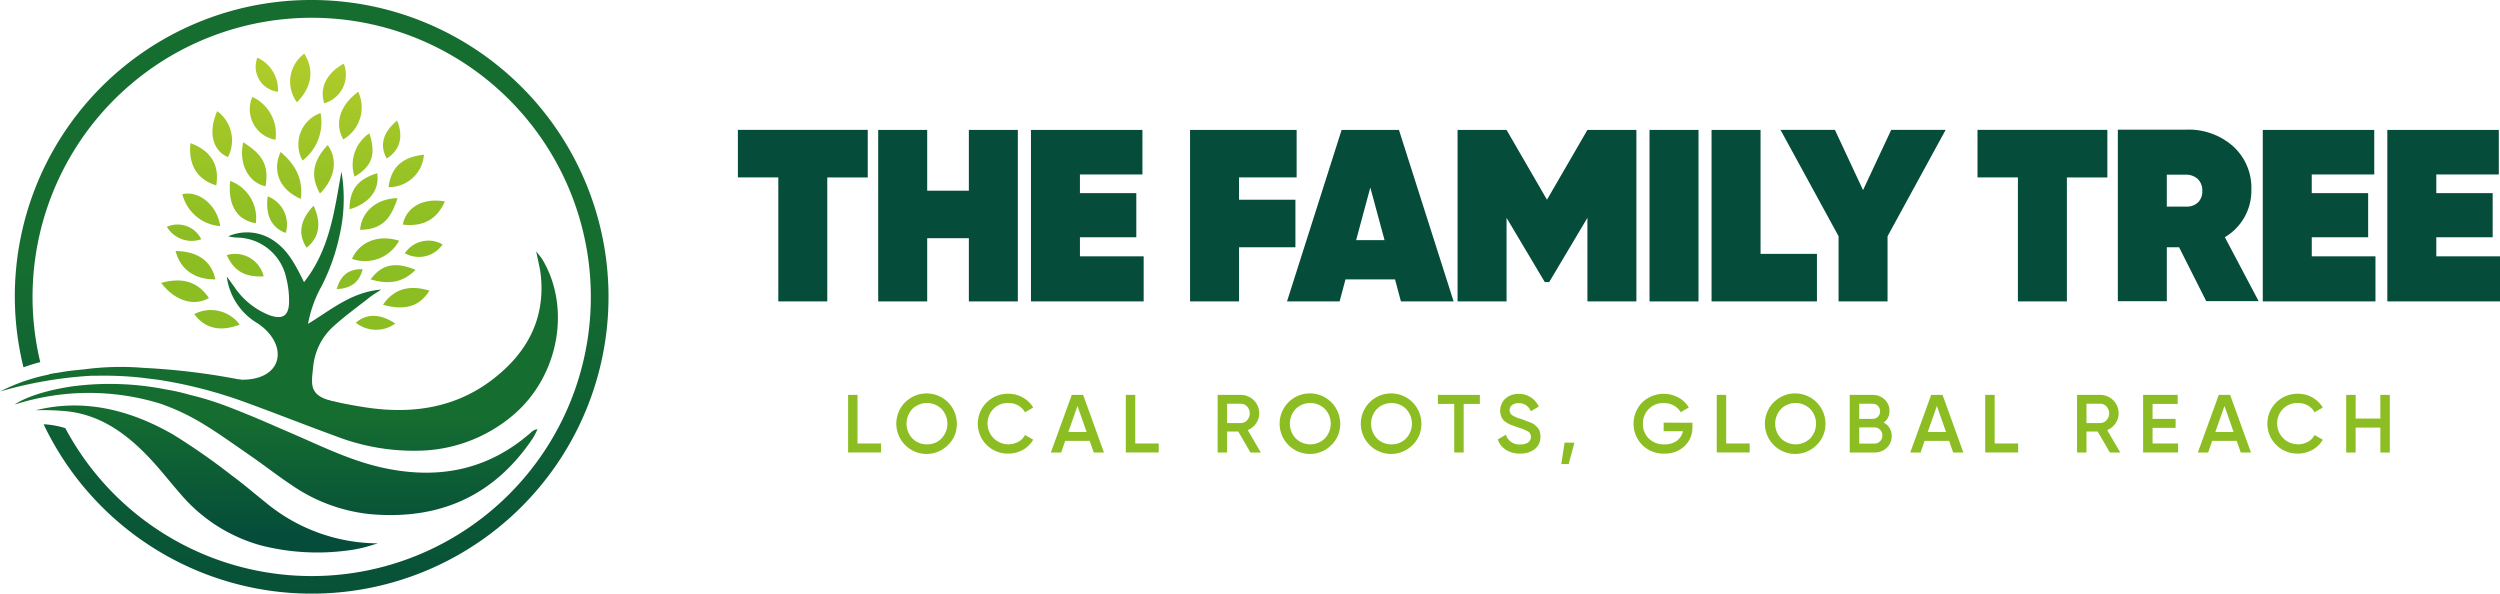 <svg xmlns="http://www.w3.org/2000/svg" xmlns:xlink="http://www.w3.org/1999/xlink" width="344" height="81.685" viewBox="0 0 344 81.685">
  <defs>
    <linearGradient id="linear-gradient" x1="-1.511" y1="6.783" x2="-1.511" y2="-4.79" gradientUnits="objectBoundingBox">
      <stop offset="0.214" stop-color="#8cbe23"/>
      <stop offset="1" stop-color="#d5da30"/>
    </linearGradient>
    <linearGradient id="linear-gradient-2" x1="-1.594" y1="5.057" x2="-1.594" y2="-4.578" xlink:href="#linear-gradient"/>
    <linearGradient id="linear-gradient-3" x1="-1.311" y1="5.494" x2="-1.311" y2="-5.203" xlink:href="#linear-gradient"/>
    <linearGradient id="linear-gradient-4" x1="-1.441" y1="3.841" x2="-1.441" y2="-5.914" xlink:href="#linear-gradient"/>
    <linearGradient id="linear-gradient-5" x1="-1.301" y1="3.58" x2="-1.301" y2="-7.252" xlink:href="#linear-gradient"/>
    <linearGradient id="linear-gradient-6" x1="-1.25" y1="4.477" x2="-1.25" y2="-6.368" xlink:href="#linear-gradient"/>
    <linearGradient id="linear-gradient-7" x1="-1.626" y1="8.058" x2="-1.626" y2="-5.39" xlink:href="#linear-gradient"/>
    <linearGradient id="linear-gradient-8" x1="-0.868" y1="6.675" x2="-0.868" y2="-21.759" xlink:href="#linear-gradient"/>
    <linearGradient id="linear-gradient-9" x1="-0.499" y1="4.184" x2="-0.499" y2="-16.209" xlink:href="#linear-gradient"/>
    <linearGradient id="linear-gradient-10" x1="-1.562" y1="4.616" x2="-1.562" y2="-5.03" xlink:href="#linear-gradient"/>
    <linearGradient id="linear-gradient-11" x1="-1.882" y1="3.134" x2="-1.882" y2="-7.157" xlink:href="#linear-gradient"/>
    <linearGradient id="linear-gradient-12" x1="-0.775" y1="3.118" x2="-0.775" y2="-14.527" xlink:href="#linear-gradient"/>
    <linearGradient id="linear-gradient-13" x1="-1.826" y1="5.735" x2="-1.826" y2="-3.7" xlink:href="#linear-gradient"/>
    <linearGradient id="linear-gradient-14" x1="-1.42" y1="4.318" x2="-1.42" y2="-6.095" xlink:href="#linear-gradient"/>
    <linearGradient id="linear-gradient-15" x1="-0.484" y1="2.413" x2="-0.484" y2="-18.848" xlink:href="#linear-gradient"/>
    <linearGradient id="linear-gradient-16" x1="-2.214" y1="5.587" x2="-2.214" y2="-6.504" xlink:href="#linear-gradient"/>
    <linearGradient id="linear-gradient-17" x1="-0.747" y1="5.749" x2="-0.747" y2="-23.025" xlink:href="#linear-gradient"/>
    <linearGradient id="linear-gradient-18" x1="-1.888" y1="3.868" x2="-1.888" y2="-5.598" xlink:href="#linear-gradient"/>
    <linearGradient id="linear-gradient-19" x1="-0.757" y1="4.236" x2="-0.757" y2="-10.225" xlink:href="#linear-gradient"/>
    <linearGradient id="linear-gradient-20" x1="-0.618" y1="5.392" x2="-0.618" y2="-13.349" xlink:href="#linear-gradient"/>
    <linearGradient id="linear-gradient-21" x1="-0.743" y1="4.505" x2="-0.743" y2="-9.584" xlink:href="#linear-gradient"/>
    <linearGradient id="linear-gradient-22" x1="-2.26" y1="2.629" x2="-2.26" y2="-6.882" xlink:href="#linear-gradient"/>
    <linearGradient id="linear-gradient-23" x1="-0.831" y1="5.478" x2="-0.831" y2="-8.651" xlink:href="#linear-gradient"/>
    <linearGradient id="linear-gradient-24" x1="-0.68" y1="2.877" x2="-0.68" y2="-13.313" xlink:href="#linear-gradient"/>
    <linearGradient id="linear-gradient-25" x1="-1.915" y1="4.827" x2="-1.915" y2="-5.176" xlink:href="#linear-gradient"/>
    <linearGradient id="linear-gradient-26" x1="-0.512" y1="2.286" x2="-0.512" y2="-21.252" xlink:href="#linear-gradient"/>
    <linearGradient id="linear-gradient-27" x1="-1.865" y1="4.6" x2="-1.865" y2="-5.993" xlink:href="#linear-gradient"/>
    <linearGradient id="linear-gradient-28" x1="-1.173" y1="4.404" x2="-1.173" y2="-8.273" xlink:href="#linear-gradient"/>
    <linearGradient id="linear-gradient-29" x1="-0.536" y1="1.223" x2="-0.536" y2="-23.919" xlink:href="#linear-gradient"/>
    <linearGradient id="linear-gradient-30" x1="-0.545" y1="3.852" x2="-0.545" y2="-23.142" xlink:href="#linear-gradient"/>
    <linearGradient id="linear-gradient-31" x1="-1.305" y1="2.665" x2="-1.305" y2="-15.399" xlink:href="#linear-gradient"/>
    <linearGradient id="linear-gradient-32" x1="-0.694" y1="1.195" x2="-0.694" y2="-31.712" xlink:href="#linear-gradient"/>
    <linearGradient id="linear-gradient-33" x1="0.421" y1="0.454" x2="0.421" y2="1.194" gradientUnits="objectBoundingBox">
      <stop offset="0" stop-color="#156d30"/>
      <stop offset="0.847" stop-color="#054d3a"/>
    </linearGradient>
    <linearGradient id="linear-gradient-34" x1="0.195" y1="0.943" x2="0.195" y2="1.478" xlink:href="#linear-gradient-33"/>
    <linearGradient id="linear-gradient-35" x1="0.41" y1="0.254" x2="0.41" y2="1.315" xlink:href="#linear-gradient-33"/>
    <linearGradient id="linear-gradient-36" x1="0.363" y1="0.079" x2="0.363" y2="1.028" xlink:href="#linear-gradient-33"/>
    <linearGradient id="linear-gradient-37" x1="0.416" y1="0.831" x2="0.416" y2="1.529" xlink:href="#linear-gradient-33"/>
  </defs>
  <g id="_3._The_Family_Tree_-_Logo_-_Kleur_-_Liggend" data-name="3. The Family Tree - Logo - Kleur - Liggend" transform="translate(-57.7 -57.7)">
    <g id="Group_4" data-name="Group 4" transform="translate(159.234 75.539)">
      <g id="Group_1" data-name="Group 1" transform="translate(0 0)">
        <path id="Path_1" data-name="Path 1" d="M1464.368,302.107v6.543H1458.8v17.056h-6.74V308.643H1446.5V302.1h17.868Z" transform="translate(-1446.5 -302.071)" fill="#054d3a"/>
        <path id="Path_2" data-name="Path 2" d="M1723.072,302.2h6.741v23.6h-6.741v-8.7h-5.732v8.7h-6.74V302.2h6.74v8.364h5.732Z" transform="translate(-1691.292 -302.163)" fill="#054d3a"/>
        <path id="Path_3" data-name="Path 3" d="M2004.841,319.593h8.766V325.8H1998.1V302.2h15.338v6.134h-8.6V310.9h7.757v6.068h-7.757Z" transform="translate(-1957.773 -302.163)" fill="#054d3a"/>
        <path id="Path_4" data-name="Path 4" d="M2312.167,308.736h-7.926v3.071H2312v6.543h-7.757v7.45H2297.5V302.2h14.667Z" transform="translate(-2235.284 -302.163)" fill="#054d3a"/>
        <path id="Path_5" data-name="Path 5" d="M2495.675,325.8l-.812-3.034h-6.814l-.811,3.034H2480l7.515-23.6h7.889l7.523,23.6Zm-6.163-8.43h3.911l-1.959-7.245Z" transform="translate(-2404.442 -302.163)" fill="#054d3a"/>
        <path id="Path_6" data-name="Path 6" d="M2825.608,302.2v23.6h-6.74V314.3l-5.257,8.832H2813l-5.257-8.832v11.5H2801V302.2h6.74l5.564,9.607,5.563-9.607Z" transform="translate(-2701.974 -302.163)" fill="#054d3a"/>
        <path id="Path_7" data-name="Path 7" d="M3162.3,302.2h6.741v23.6H3162.3Z" transform="translate(-3036.859 -302.163)" fill="#054d3a"/>
        <path id="Path_8" data-name="Path 8" d="M3285.841,319.256h7.757V325.8h-14.5V302.2h6.741Z" transform="translate(-3145.121 -302.163)" fill="#054d3a"/>
        <path id="Path_9" data-name="Path 9" d="M3431.523,302.107l-7.992,14.636v8.963h-6.74v-8.97L3408.8,302.1h7.486l3.874,8.291,3.876-8.291h7.486Z" transform="translate(-3265.338 -302.071)" fill="#054d3a"/>
        <path id="Path_10" data-name="Path 10" d="M3797.469,302.107v6.543H3791.9v17.056h-6.741V308.643H3779.6V302.1h17.868Z" transform="translate(-3609.029 -302.071)" fill="#054d3a"/>
        <path id="Path_11" data-name="Path 11" d="M4055.866,325.3l-3.736-7.413h-1.688v7.421h-6.74V301.7h9.437a9.219,9.219,0,0,1,6.406,2.274,7.7,7.7,0,0,1,2.529,6.017,7.412,7.412,0,0,1-3.649,6.507l4.65,8.8Zm-5.425-17.393v4.379H4053a2.3,2.3,0,0,0,1.7-.541,2.078,2.078,0,0,0,.621-1.616,2.177,2.177,0,0,0-.621-1.638,2.383,2.383,0,0,0-1.7-.592h-2.558Z" transform="translate(-3853.821 -301.7)" fill="#054d3a"/>
        <path id="Path_12" data-name="Path 12" d="M4323.241,319.593h8.766V325.8H4316.5V302.2h15.338v6.134h-8.6V310.9H4331v6.068h-7.757Z" transform="translate(-4106.676 -302.163)" fill="#054d3a"/>
        <path id="Path_13" data-name="Path 13" d="M4557.641,319.593h8.765V325.8H4550.9V302.2h15.34v6.134h-8.6V310.9h7.757v6.068h-7.757Z" transform="translate(-4323.939 -302.163)" fill="#054d3a"/>
      </g>
      <g id="Group_3" data-name="Group 3" transform="translate(15.163 36.343)">
        <g id="Group_2" data-name="Group 2">
          <path id="Path_14" data-name="Path 14" d="M1655.2,807.582h3.231v1.243H1653.9V800.9h1.3Z" transform="translate(-1653.9 -800.746)" fill="#8cbe23"/>
          <path id="Path_15" data-name="Path 15" d="M1753.225,805.926a4.165,4.165,0,1,1,1.192-2.917A3.964,3.964,0,0,1,1753.225,805.926Zm-4.92-.885a2.719,2.719,0,0,0,2,.811,2.69,2.69,0,0,0,2-.811,2.951,2.951,0,0,0,0-4.065,2.869,2.869,0,0,0-4,0,2.952,2.952,0,0,0,0,4.065Z" transform="translate(-1739.452 -798.893)" fill="#8cbe23"/>
          <path id="Path_16" data-name="Path 16" d="M1903.045,807.032a4.117,4.117,0,1,1,0-8.232,3.967,3.967,0,0,1,1.988.512,3.8,3.8,0,0,1,1.426,1.382l-1.133.658a2.358,2.358,0,0,0-.921-.936,2.64,2.64,0,0,0-1.352-.344,2.742,2.742,0,0,0-2.055.8,2.873,2.873,0,0,0,3.414,4.54,2.268,2.268,0,0,0,.921-.936l1.134.643a3.687,3.687,0,0,1-1.411,1.389A4.06,4.06,0,0,1,1903.045,807.032Z" transform="translate(-1880.989 -798.8)" fill="#8cbe23"/>
          <path id="Path_17" data-name="Path 17" d="M2041.407,808.832l-.563-1.6h-3.371l-.555,1.6H2035.5l2.88-7.932h1.565l2.866,7.932Zm-3.5-2.822h2.514l-1.258-3.582Z" transform="translate(-2007.601 -800.746)" fill="#8cbe23"/>
          <path id="Path_18" data-name="Path 18" d="M2177.9,807.582h3.232v1.243H2176.6V800.9h1.3Z" transform="translate(-2138.386 -800.746)" fill="#8cbe23"/>
          <path id="Path_19" data-name="Path 19" d="M2353.918,808.832l-1.674-2.888H2350.7v2.888h-1.3V800.9h3.173a2.533,2.533,0,0,1,2.551,2.544,2.39,2.39,0,0,1-.439,1.389,2.537,2.537,0,0,1-1.14.914l1.806,3.085Zm-3.217-6.711v2.654h1.872a1.17,1.17,0,0,0,.885-.387,1.4,1.4,0,0,0,0-1.886,1.169,1.169,0,0,0-.885-.388H2350.7Z" transform="translate(-2298.552 -800.746)" fill="#8cbe23"/>
          <path id="Path_20" data-name="Path 20" d="M2474.726,805.926a4.167,4.167,0,1,1,1.191-2.917A3.966,3.966,0,0,1,2474.726,805.926Zm-4.92-.885a2.869,2.869,0,0,0,4,0,2.951,2.951,0,0,0,0-4.065,2.868,2.868,0,0,0-4,0,2.95,2.95,0,0,0,0,4.065Z" transform="translate(-2408.204 -798.893)" fill="#8cbe23"/>
          <path id="Path_21" data-name="Path 21" d="M2627.526,805.926a4.166,4.166,0,1,1,1.192-2.917A3.965,3.965,0,0,1,2627.526,805.926Zm-4.92-.885a2.719,2.719,0,0,0,2,.811,2.689,2.689,0,0,0,2-.811,2.95,2.95,0,0,0,0-4.065,2.868,2.868,0,0,0-4,0,2.952,2.952,0,0,0,0,4.065Z" transform="translate(-2549.833 -798.893)" fill="#8cbe23"/>
          <path id="Path_22" data-name="Path 22" d="M2769.776,800.9v1.243h-2.229v6.682h-1.3v-6.682H2764V800.9Z" transform="translate(-2682.842 -800.746)" fill="#8cbe23"/>
          <path id="Path_23" data-name="Path 23" d="M2879.762,807.218a3.525,3.525,0,0,1-1.944-.519,2.767,2.767,0,0,1-1.118-1.426l1.118-.658a1.9,1.9,0,0,0,1.974,1.338,1.781,1.781,0,0,0,1.1-.285.9.9,0,0,0,.365-.753.824.824,0,0,0-.394-.738,6.231,6.231,0,0,0-1.4-.563c-.366-.139-.672-.249-.914-.336a3.538,3.538,0,0,1-.746-.395,1.65,1.65,0,0,1-.585-.665,2.289,2.289,0,0,1,.556-2.6,2.737,2.737,0,0,1,1.8-.614,2.954,2.954,0,0,1,1.667.468,3.026,3.026,0,0,1,1.1,1.279l-1.1.636a1.714,1.714,0,0,0-1.667-1.111,1.438,1.438,0,0,0-.907.263.858.858,0,0,0-.335.716.785.785,0,0,0,.351.68,4.592,4.592,0,0,0,1.257.526c.3.11.512.19.651.249s.336.125.592.227a1.987,1.987,0,0,1,.578.307,4.311,4.311,0,0,1,.41.4,1.366,1.366,0,0,1,.307.548,2.556,2.556,0,0,1,.088.7,2.07,2.07,0,0,1-.774,1.7A3.16,3.16,0,0,1,2879.762,807.218Z" transform="translate(-2787.302 -798.985)" fill="#8cbe23"/>
          <path id="Path_24" data-name="Path 24" d="M2998.014,890.8l-.8,2.946H2996.2l.454-2.946Z" transform="translate(-2898.065 -884.074)" fill="#8cbe23"/>
          <path id="Path_25" data-name="Path 25" d="M3140.308,802.877v.541a3.547,3.547,0,0,1-1.075,2.668,3.891,3.891,0,0,1-2.808,1.038,4.1,4.1,0,0,1-3.034-1.192,4.177,4.177,0,0,1,0-5.841,4.27,4.27,0,0,1,4.986-.68,3.693,3.693,0,0,1,1.426,1.374l-1.119.644a2.361,2.361,0,0,0-.942-.914,2.787,2.787,0,0,0-1.4-.344,2.735,2.735,0,0,0-2.047.819,2.789,2.789,0,0,0-.8,2.04,2.725,2.725,0,0,0,.811,2.025,2.9,2.9,0,0,0,2.128.8,2.814,2.814,0,0,0,1.718-.49,2.2,2.2,0,0,0,.848-1.323h-2.653v-1.17Z" transform="translate(-3024.123 -798.893)" fill="#8cbe23"/>
          <path id="Path_26" data-name="Path 26" d="M3290.1,807.582h3.231v1.243H3288.8V800.9h1.3Z" transform="translate(-3169.274 -800.746)" fill="#8cbe23"/>
          <path id="Path_27" data-name="Path 27" d="M3388.026,805.926a4.166,4.166,0,1,1,1.192-2.917A3.966,3.966,0,0,1,3388.026,805.926Zm-4.913-.885a2.87,2.87,0,0,0,4,0,2.952,2.952,0,0,0,0-4.065,2.869,2.869,0,0,0-4,0,2.951,2.951,0,0,0,0,4.065Z" transform="translate(-3254.733 -798.893)" fill="#8cbe23"/>
          <path id="Path_28" data-name="Path 28" d="M3543.772,804.716a2,2,0,0,1,.812.746,2.035,2.035,0,0,1,.292,1.1,2.154,2.154,0,0,1-.687,1.623,2.377,2.377,0,0,1-1.689.643h-3.4V800.9h3.151a2.322,2.322,0,0,1,1.645.629,2.065,2.065,0,0,1,.672,1.572A1.866,1.866,0,0,1,3543.772,804.716Zm-1.514-2.6h-1.849V804.2h1.849a.987.987,0,0,0,.724-.3,1.006,1.006,0,0,0,.292-.746,1.033,1.033,0,0,0-.292-.738A.988.988,0,0,0,3542.258,802.121Zm.25,5.483a1.047,1.047,0,0,0,.767-.322,1.1,1.1,0,0,0,.314-.79,1.079,1.079,0,0,0-.314-.789,1.037,1.037,0,0,0-.767-.322h-2.1V807.6Z" transform="translate(-3401.274 -800.746)" fill="#8cbe23"/>
          <path id="Path_29" data-name="Path 29" d="M3658.908,808.832l-.563-1.6h-3.371l-.556,1.6H3653l2.88-7.932h1.564l2.867,7.932Zm-3.5-2.822h2.515l-1.258-3.582Z" transform="translate(-3506.847 -800.746)" fill="#8cbe23"/>
          <path id="Path_30" data-name="Path 30" d="M3795.4,807.582h3.231v1.243H3794.1V800.9h1.3Z" transform="translate(-3637.631 -800.746)" fill="#8cbe23"/>
          <path id="Path_31" data-name="Path 31" d="M3971.418,808.832l-1.675-2.888H3968.2v2.888h-1.3V800.9h3.173a2.534,2.534,0,0,1,2.552,2.544,2.392,2.392,0,0,1-.439,1.389,2.544,2.544,0,0,1-1.141.914l1.806,3.085Zm-3.218-6.711v2.654h1.872a1.169,1.169,0,0,0,.884-.387,1.4,1.4,0,0,0,0-1.886,1.169,1.169,0,0,0-.884-.388H3968.2Z" transform="translate(-3797.797 -800.746)" fill="#8cbe23"/>
          <path id="Path_32" data-name="Path 32" d="M4092.6,807.582h3.509v1.243h-4.81V800.9h4.759v1.243H4092.6V804.2h3.172v1.236H4092.6Z" transform="translate(-3913.104 -800.746)" fill="#8cbe23"/>
          <path id="Path_33" data-name="Path 33" d="M4200.207,808.832l-.562-1.6h-3.371l-.555,1.6H4194.3l2.881-7.932h1.563l2.866,7.932Zm-3.5-2.822h2.514l-1.257-3.582Z" transform="translate(-4008.573 -800.746)" fill="#8cbe23"/>
          <path id="Path_34" data-name="Path 34" d="M4330.146,807.032a4.117,4.117,0,1,1,0-8.232,3.967,3.967,0,0,1,1.989.512,3.8,3.8,0,0,1,1.424,1.382l-1.131.658a2.367,2.367,0,0,0-.922-.936,2.642,2.642,0,0,0-1.354-.344,2.742,2.742,0,0,0-2.054.8,2.873,2.873,0,0,0,3.414,4.54,2.259,2.259,0,0,0,.92-.936l1.134.643a3.662,3.662,0,0,1-1.41,1.389A4.076,4.076,0,0,1,4330.146,807.032Z" transform="translate(-4130.645 -798.8)" fill="#8cbe23"/>
          <path id="Path_35" data-name="Path 35" d="M4478.2,800.9h1.3v7.932h-1.3V805.4h-3.4v3.436h-1.3V800.9h1.3v3.253h3.4Z" transform="translate(-4267.361 -800.746)" fill="#8cbe23"/>
        </g>
      </g>
    </g>
    <g id="Group_8" data-name="Group 8" transform="translate(57.7 57.7)">
      <g id="Group_6" data-name="Group 6" transform="translate(22.174 7.384)">
        <g id="Group_5" data-name="Group 5">
          <path id="Path_36" data-name="Path 36" d="M668.005,177.5c-2.376,1.316-3.356,3.3-2.69,5.454A4.087,4.087,0,0,0,668.005,177.5Z" transform="translate(-642.878 -176.126)" fill="url(#linear-gradient)"/>
          <path id="Path_37" data-name="Path 37" d="M698.475,230.4c-2.537,1.886-3.29,4.372-2.055,6.551A5.083,5.083,0,0,0,698.475,230.4Z" transform="translate(-671.359 -225.158)" fill="url(#linear-gradient-2)"/>
          <path id="Path_38" data-name="Path 38" d="M531.614,246a5.57,5.57,0,0,0-3.18-5.9A4.268,4.268,0,0,0,531.614,246Z" transform="translate(-515.888 -234.149)" fill="url(#linear-gradient-3)"/>
          <path id="Path_39" data-name="Path 39" d="M582.4,350.07c.373-2.815-.8-4.767-2.771-6.47C578.407,346.247,579.489,348.813,582.4,350.07Z" transform="translate(-563.186 -330.082)" fill="url(#linear-gradient-4)"/>
          <path id="Path_40" data-name="Path 40" d="M490.224,398.2c-.336,3.348.929,5.381,3.531,5.827A5.43,5.43,0,0,0,490.224,398.2Z" transform="translate(-480.727 -380.69)" fill="url(#linear-gradient-5)"/>
          <path id="Path_41" data-name="Path 41" d="M419.076,332.919c.475-2.786-.695-4.767-3.546-5.82C415.194,330.076,416.473,332.13,419.076,332.919Z" transform="translate(-411.495 -314.788)" fill="url(#linear-gradient-6)"/>
          <path id="Path_42" data-name="Path 42" d="M542.362,170.894a4.89,4.89,0,0,0-2.836-4.694A3.462,3.462,0,0,0,542.362,170.894Z" transform="translate(-526.285 -165.652)" fill="url(#linear-gradient-7)"/>
          <path id="Path_43" data-name="Path 43" d="M376.53,482.818a3.617,3.617,0,0,0-4.73-1.711A3.97,3.97,0,0,0,376.53,482.818Z" transform="translate(-371.01 -457.281)" fill="url(#linear-gradient-8)"/>
          <path id="Path_44" data-name="Path 44" d="M726.678,506.69c-2.8-.9-5.432.117-6.477,2.493A5.333,5.333,0,0,0,726.678,506.69Z" transform="translate(-693.939 -480.948)" fill="url(#linear-gradient-9)"/>
          <path id="Path_45" data-name="Path 45" d="M619.888,276.943a6.664,6.664,0,0,0,2.478-6.543A4.583,4.583,0,0,0,619.888,276.943Z" transform="translate(-600.433 -262.234)" fill="url(#linear-gradient-10)"/>
          <path id="Path_46" data-name="Path 46" d="M560.636,427.2c-.351,2.6.519,4.321,2.478,5.037A4.132,4.132,0,0,0,560.636,427.2Z" transform="translate(-545.97 -407.57)" fill="url(#linear-gradient-11)"/>
          <path id="Path_47" data-name="Path 47" d="M489.581,538.924A4.042,4.042,0,0,0,484.5,536C485.5,538.193,486.986,539.063,489.581,538.924Z" transform="translate(-475.471 -508.283)" fill="url(#linear-gradient-12)"/>
          <path id="Path_48" data-name="Path 48" d="M605.825,158.7a4.777,4.777,0,0,0-1.009,6.689C606.885,163.306,607.222,160.9,605.825,158.7Z" transform="translate(-586.13 -158.7)" fill="url(#linear-gradient-13)"/>
          <path id="Path_49" data-name="Path 49" d="M516.418,331.561c.475-2.778-.292-4.343-3.078-6.061C512.69,328.446,514.049,331.042,516.418,331.561Z" transform="translate(-502.052 -313.305)" fill="url(#linear-gradient-14)"/>
          <path id="Path_50" data-name="Path 50" d="M367.58,587.926c-1.528-2.23-3.6-2.9-6.58-2.084C362.842,588.313,365.54,589.132,367.58,587.926Z" transform="translate(-361 -554.303)" fill="url(#linear-gradient-15)"/>
          <path id="Path_51" data-name="Path 51" d="M780.442,284.6c-1.967,1.608-2.442,3.443-1.425,5.22C780.836,288.672,781.356,286.844,780.442,284.6Z" transform="translate(-747.974 -275.396)" fill="url(#linear-gradient-16)"/>
          <path id="Path_52" data-name="Path 52" d="M819.7,512.711a3.942,3.942,0,0,0,5.191-1.206A3.889,3.889,0,0,0,819.7,512.711Z" transform="translate(-786.165 -485.251)" fill="url(#linear-gradient-17)"/>
          <path id="Path_53" data-name="Path 53" d="M649.721,337.368c2.091-2.04,2.493-4.752,1.06-6.668C648.727,332.879,648.368,334.984,649.721,337.368Z" transform="translate(-627.869 -318.125)" fill="url(#linear-gradient-18)"/>
          <path id="Path_54" data-name="Path 54" d="M735.4,434.965c2.785-.066,4.145-1.192,5.154-4.365C737.667,430.651,735.6,432.442,735.4,434.965Z" transform="translate(-708.028 -410.722)" fill="url(#linear-gradient-19)"/>
          <path id="Path_55" data-name="Path 55" d="M815.9,438.433c2.815.322,4.679-.7,5.79-3.187C818.751,434.7,816.331,436.027,815.9,438.433Z" transform="translate(-782.643 -414.913)" fill="url(#linear-gradient-20)"/>
          <path id="Path_56" data-name="Path 56" d="M406.105,426.5c-.409-2.866-2.888-4.913-5.205-4.4A5.814,5.814,0,0,0,406.105,426.5Z" transform="translate(-397.983 -402.773)" fill="url(#linear-gradient-21)"/>
          <path id="Path_57" data-name="Path 57" d="M625.486,450.683c1.74-1.389,2.091-3.4.958-5.783C624.565,446.837,624.258,448.826,625.486,450.683Z" transform="translate(-605.469 -423.976)" fill="url(#linear-gradient-22)"/>
          <path id="Path_58" data-name="Path 58" d="M789,353.267a4.814,4.814,0,0,0,4.869-4.467C790.908,349.114,789.351,350.511,789,353.267Z" transform="translate(-757.709 -334.902)" fill="url(#linear-gradient-23)"/>
          <path id="Path_59" data-name="Path 59" d="M388.1,530.1c.658,2.544,2.639,3.955,5.483,3.9C393.035,531.474,391.149,530.137,388.1,530.1Z" transform="translate(-386.119 -502.947)" fill="url(#linear-gradient-24)"/>
          <path id="Path_60" data-name="Path 60" d="M458.227,266.9c-1.279,2.881-.621,5.483,1.484,6.309A4.983,4.983,0,0,0,458.227,266.9Z" transform="translate(-450.514 -258.99)" fill="url(#linear-gradient-25)"/>
          <path id="Path_61" data-name="Path 61" d="M778.5,601.958c3.034.855,5.052.219,6.4-1.945C782.119,599.158,779.969,599.78,778.5,601.958Z" transform="translate(-747.977 -567.407)" fill="url(#linear-gradient-26)"/>
          <path id="Path_62" data-name="Path 62" d="M721.687,314.558c2.405-1.4,3-3.063,2.032-5.958A5.23,5.23,0,0,0,721.687,314.558Z" transform="translate(-695.075 -297.641)" fill="url(#linear-gradient-27)"/>
          <path id="Path_63" data-name="Path 63" d="M715.5,388.579c2.771-.826,4.175-2.712,3.816-4.979C716.64,384.426,715.5,385.874,715.5,388.579Z" transform="translate(-689.583 -367.158)" fill="url(#linear-gradient-28)"/>
          <path id="Path_64" data-name="Path 64" d="M423.3,642.053c1.455,1.974,3.568,2.486,6.251,1.44A4.941,4.941,0,0,0,423.3,642.053Z" transform="translate(-418.745 -606.215)" fill="url(#linear-gradient-29)"/>
          <path id="Path_65" data-name="Path 65" d="M761.3,557.409c-2.829-1.163-4.686-.746-6.2,1.323C757.367,559.391,759.413,559.325,761.3,557.409Z" transform="translate(-726.288 -527.668)" fill="url(#linear-gradient-30)"/>
          <path id="Path_66" data-name="Path 66" d="M691.2,567.035c2.025-.11,3.151-.987,3.589-2.756C692.9,564.235,691.785,565.061,691.2,567.035Z" transform="translate(-667.059 -534.626)" fill="url(#linear-gradient-31)"/>
          <path id="Path_67" data-name="Path 67" d="M727.5,653.1a4.48,4.48,0,0,0,5.425.11C730.87,651.841,728.948,651.8,727.5,653.1Z" transform="translate(-700.706 -616.075)" fill="url(#linear-gradient-32)"/>
        </g>
      </g>
      <path id="Path_68" data-name="Path 68" d="M126.446,57.7a40.757,40.757,0,0,0-39.655,50.541c.387-.139.79-.278,1.228-.409.38-.117.738-.219,1.082-.307a38.41,38.41,0,1,1,3.451,9.095,11.487,11.487,0,0,0-2.99-.541A40.843,40.843,0,1,0,126.446,57.7Z" transform="translate(-83.56 -57.7)" fill="url(#linear-gradient-33)"/>
      <path id="Path_69" data-name="Path 69" d="M490.327,400.44a10.387,10.387,0,0,1-4.818-3.926l-1.009-1.382a8.743,8.743,0,0,0,4.277,6.463c4.306,2.917,3.56,7.918-2.5,7.735-1.7-.051,10.2,3.224,8.846,4.079l2.376,1.338h0s1.323,2.127,1.82,1.74.57.19,1.213-.417c.263-.256,2.661-1.47,2.515-1.806a10.749,10.749,0,0,0-3.59-1.879c-3.56-.775-3.378-2.106-3.078-4.7a8.6,8.6,0,0,1,2.544-5.454c1.652-1.543,3.509-2.866,5.286-4.27.387-.307.826-.556,1.543-1.031-4.079.336-6.821,2.742-10.067,4.715a17,17,0,0,1,1.894-5.249,28.092,28.092,0,0,0,2.434-6.887,22.507,22.507,0,0,0,.27-8.81c-.98,5.352-1.572,10.674-5.154,15.214-1.126-2.288-2.157-4.328-4.094-5.659a6.475,6.475,0,0,0-6.339-.651,6.324,6.324,0,0,0,1.323.176,7.021,7.021,0,0,1,6.675,5.6,12.694,12.694,0,0,1,.38,3.195C493.061,400.564,492.184,401.119,490.327,400.44Z" transform="translate(-453.297 -357.086)" fill="url(#linear-gradient-34)"/>
      <g id="Group_7" data-name="Group 7" transform="translate(0 34.588)">
        <path id="Path_70" data-name="Path 70" d="M135.741,791.365c-4.2-.98-8.049-2.873-11.968-4.569-1.7-.731-3.392-1.484-5.1-2.2h0c-.3-.131-.695-.292-1.141-.468-1.316-.541-2.639-1.067-3.977-1.542a40.694,40.694,0,0,0-3.941-1.155,28.447,28.447,0,0,0-3.341-.753A39.647,39.647,0,0,0,93.4,780.26c-5.9.892-7.9,2.5-7.9,2.5a33.392,33.392,0,0,1,20-.132,30.262,30.262,0,0,1,5.147,2.34c2.515,1.455,4.876,3.18,7.274,4.832,1.908,1.316,3.736,2.756,5.666,4.036a23.225,23.225,0,0,0,10.762,4c9.526.863,17.122-2.464,22.488-10.513a11.069,11.069,0,0,0,.592-1.177,1.57,1.57,0,0,0-.855.417C150.5,791.921,143.49,793.163,135.741,791.365Z" transform="translate(-83.468 -761.683)" fill="url(#linear-gradient-35)"/>
        <path id="Path_71" data-name="Path 71" d="M151.863,830.522a89.691,89.691,0,0,0-8.027-5.6c-5.9-3.4-12.275-5.016-18.935-3.356a32.786,32.786,0,0,1,3.9.1c5.7.468,9.782,4.036,13.452,8.371.885,1.045,1.747,2.105,2.647,3.129a22.287,22.287,0,0,0,10.966,6.989,31.427,31.427,0,0,0,11.676.739,17.314,17.314,0,0,0,2.281-.395c.731-.168,1.448-.41,2.164-.622A24.31,24.31,0,0,1,156.6,834.3C155.021,833.045,153.493,831.714,151.863,830.522Z" transform="translate(-119.987 -799.7)" fill="url(#linear-gradient-36)"/>
        <path id="Path_72" data-name="Path 72" d="M70.26,547.915c.314,0,.643,0,1.031-.007a48.493,48.493,0,0,1,5.936.278c.819.11,1.565.2,2.237.278A63.221,63.221,0,0,1,91.7,551.651c4.072,1.484,8.108,3.085,12.18,4.569a29.818,29.818,0,0,0,11.7,2,20.553,20.553,0,0,0,12.875-5.015c6.127-5.308,7.83-14.6,3.911-21.238-.2-.344-.482-.636-.885-1.17.256,1.294.519,2.274.629,3.268.651,6.09-1.937,10.755-6.616,14.351-5.125,3.941-11.083,4.789-17.276,3.882-3.926-.578-7.8-1.565-11.668-2.522a93.6,93.6,0,0,0-19.279-2.954l-.007-.007a37.973,37.973,0,0,0-7.918.212l-.219.022c-.292.029-.585.059-.9.088-.863.088-1.674.2-2.435.344-.168.029-.336.036-.5.066-.87.146-.965.183-.79.19a25.509,25.509,0,0,0-6.8,2.347A56.485,56.485,0,0,1,70.26,547.915Z" transform="translate(-57.7 -530.8)" fill="url(#linear-gradient-37)"/>
      </g>
    </g>
  </g>
</svg>
